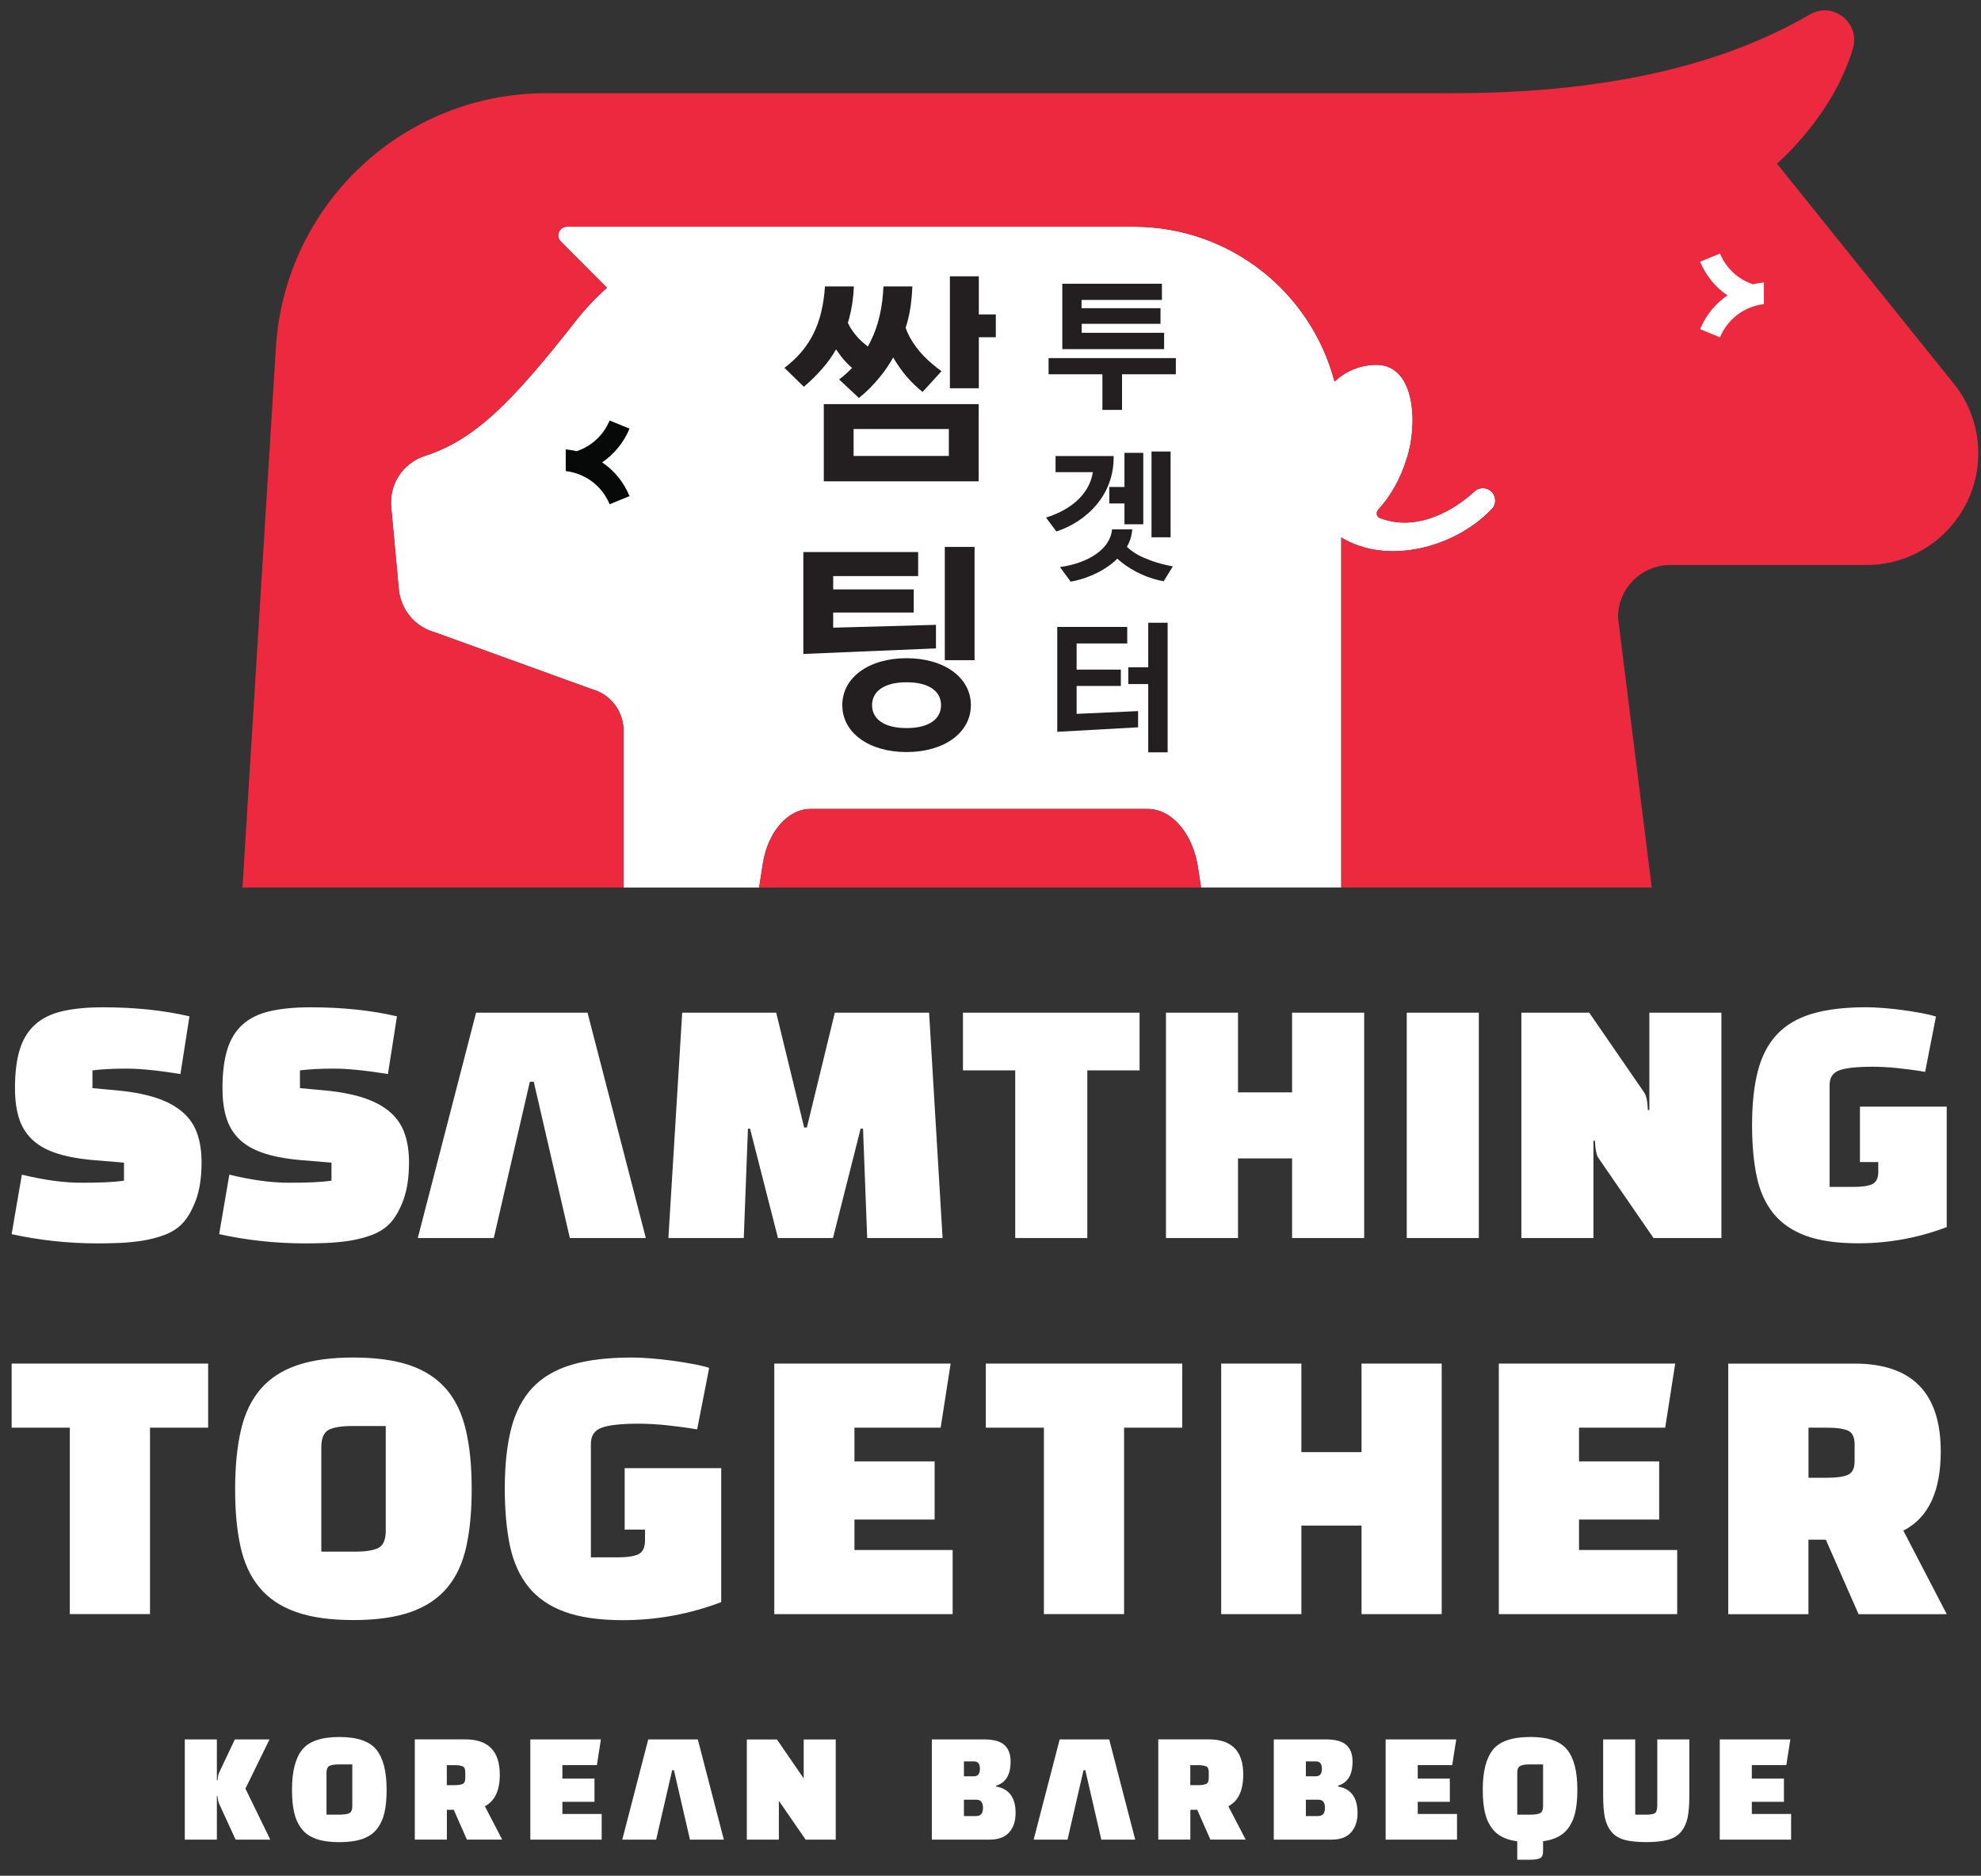 <svg width="75" height="71" viewBox="0 0 75 71" fill="none" xmlns="http://www.w3.org/2000/svg">
<rect x="0" y="0" width="75" height="71" fill="#333333" stroke="none"/>
<path d="M23.648 57.898H24.42V58.304C24.42 58.574 24.337 58.748 24.173 58.829C24.009 58.91 23.74 58.949 23.37 58.949H22.371V54.648C22.371 54.345 22.506 54.142 22.777 54.042C23.047 53.942 23.514 53.889 24.181 53.889C24.501 53.889 24.847 53.909 25.218 53.945C25.588 53.984 25.98 54.036 26.394 54.104L26.849 51.777C26.697 51.727 26.498 51.678 26.249 51.632C26 51.586 25.737 51.543 25.459 51.505C25.181 51.466 24.905 51.437 24.631 51.416C24.356 51.394 24.119 51.385 23.916 51.385C23.006 51.385 22.242 51.477 21.628 51.663C21.012 51.848 20.519 52.142 20.148 52.541C19.778 52.941 19.511 53.457 19.351 54.084C19.191 54.712 19.111 55.465 19.111 56.342C19.111 57.169 19.177 57.891 19.306 58.511C19.438 59.13 19.672 59.648 20.008 60.067C20.345 60.484 20.801 60.799 21.381 61.01C21.958 61.22 22.69 61.326 23.574 61.326C24.864 61.326 26.108 61.098 27.305 60.643V55.571H23.65V57.898H23.648ZM16.889 52.574C16.539 52.169 16.08 51.871 15.51 51.676C14.94 51.483 14.23 51.385 13.378 51.385C12.526 51.385 11.827 51.481 11.254 51.676C10.68 51.871 10.219 52.169 9.869 52.574C9.52 52.98 9.27 53.495 9.124 54.123C8.977 54.751 8.902 55.5 8.902 56.367C8.902 57.234 8.969 57.916 9.104 58.536C9.24 59.156 9.477 59.671 9.819 60.084C10.161 60.498 10.62 60.807 11.198 61.013C11.775 61.22 12.503 61.322 13.38 61.322C14.257 61.322 14.985 61.218 15.562 61.013C16.14 60.807 16.599 60.498 16.941 60.084C17.283 59.671 17.52 59.156 17.655 58.536C17.791 57.916 17.858 57.194 17.858 56.367C17.858 55.498 17.785 54.751 17.636 54.123C17.489 53.495 17.24 52.978 16.891 52.574H16.889ZM14.606 57.923C14.606 58.269 14.515 58.491 14.334 58.588C14.152 58.684 13.851 58.733 13.43 58.733H12.165V54.787C12.165 54.442 12.258 54.22 12.443 54.123C12.629 54.026 12.924 53.978 13.328 53.978H14.604V57.923H14.606ZM59.781 57.518H62.816V55.316H59.781V54.04H63.044L63.423 51.613H56.745V61.098H63.498V58.671H59.781V57.52V57.518ZM0.441 54.04H2.643V61.096H5.679V54.04H7.88V51.613H0.441V54.04ZM72.061 57.937C73.005 57.456 73.476 56.458 73.476 54.94C73.476 52.723 72.389 51.615 70.213 51.615H65.431V61.1H68.467V58.281H69.126L70.365 61.1H73.704L72.061 57.939V57.937ZM70.215 55.305C70.215 55.575 70.132 55.747 69.968 55.822C69.803 55.898 69.535 55.936 69.164 55.936H68.469V54.04H69.164C69.535 54.04 69.803 54.079 69.968 54.154C70.132 54.229 70.215 54.403 70.215 54.673V55.305ZM51.547 54.965H49.27V51.613H46.234V61.098H49.27V57.746H51.547V61.098H54.582V51.613H51.547V54.965ZM37.32 54.04H39.522V61.096H42.557V54.04H44.759V51.613H37.322V54.04H37.32ZM32.349 57.518H35.385V55.316H32.349V54.04H35.613L35.991 51.613H29.314V61.098H36.067V58.671H32.349V57.52V57.518Z" fill="white"/>
<path d="M24.542 65.84L23.559 69.634H24.842L25.448 67.006H25.515L26.122 69.634H27.404L26.419 65.84H24.542ZM21.292 68.201H22.507V67.321H21.292V66.811H22.598L22.75 65.84H20.078V69.634H22.779V68.663H21.292V68.201ZM66.324 68.663V68.201H67.539V67.321H66.324V66.811H67.629L67.782 65.84H65.109V69.634H67.811V68.663H66.324ZM18.921 67.168C18.921 66.282 18.486 65.838 17.615 65.838H15.704V69.632H16.918V68.503H17.179L17.677 69.632H19.013L18.357 68.37C18.733 68.174 18.923 67.775 18.923 67.166L18.921 67.168ZM17.615 67.315C17.615 67.425 17.582 67.495 17.515 67.526C17.447 67.556 17.341 67.572 17.196 67.572H16.916V66.813H17.196C17.343 66.813 17.447 66.829 17.515 66.859C17.582 66.89 17.615 66.96 17.615 67.068V67.317V67.315ZM10.202 65.84H8.891L8.296 67.097C8.263 67.17 8.244 67.267 8.236 67.388H8.211V65.84H6.996V69.634H8.211V67.983H8.236C8.244 68.105 8.265 68.201 8.296 68.275L8.921 69.634H10.233L9.292 67.703L10.204 65.84H10.202ZM12.845 65.749C12.17 65.749 11.702 65.907 11.444 66.226C11.185 66.545 11.055 67.049 11.055 67.742C11.055 68.086 11.082 68.375 11.138 68.611C11.192 68.847 11.287 69.051 11.42 69.225C11.553 69.399 11.739 69.526 11.973 69.607C12.208 69.689 12.5 69.729 12.847 69.729C13.195 69.729 13.487 69.689 13.722 69.607C13.956 69.526 14.141 69.399 14.274 69.225C14.408 69.051 14.502 68.847 14.556 68.611C14.611 68.375 14.637 68.088 14.637 67.742C14.637 67.051 14.508 66.545 14.249 66.226C13.991 65.907 13.523 65.749 12.847 65.749H12.845ZM13.338 68.366C13.338 68.503 13.301 68.592 13.226 68.63C13.151 68.669 13.031 68.688 12.865 68.688H12.361V67.109C12.361 66.971 12.397 66.883 12.473 66.844C12.548 66.805 12.666 66.786 12.828 66.786H13.338V68.366ZM62.74 68.366C62.74 68.503 62.711 68.592 62.655 68.63C62.599 68.669 62.493 68.688 62.34 68.688H61.909V65.84H60.695V67.972C60.695 68.316 60.718 68.594 60.762 68.804C60.807 69.014 60.89 69.192 61.011 69.339C61.133 69.484 61.297 69.586 61.506 69.642C61.714 69.698 61.987 69.727 62.323 69.727C62.659 69.727 62.931 69.698 63.143 69.642C63.354 69.586 63.52 69.484 63.642 69.339C63.763 69.192 63.846 69.014 63.891 68.804C63.935 68.594 63.958 68.316 63.958 67.972V65.84H62.744V68.366H62.74ZM40.119 65.84L39.134 69.634H40.416L41.022 67.006H41.09L41.696 69.634H42.979L41.994 65.84H40.117H40.119ZM47.069 67.168C47.069 66.282 46.634 65.838 45.763 65.838H43.852V69.632H45.066V68.503H45.327L45.825 69.632H47.161L46.505 68.37C46.881 68.174 47.069 67.775 47.069 67.166V67.168ZM45.763 67.315C45.763 67.425 45.73 67.495 45.663 67.526C45.595 67.556 45.489 67.572 45.344 67.572H45.064V66.813H45.344C45.489 66.813 45.595 66.829 45.663 66.859C45.73 66.89 45.763 66.96 45.763 67.068V67.317V67.315ZM53.675 68.201H54.89V67.321H53.675V66.811H54.98L55.133 65.84H52.46V69.634H55.162V68.663H53.675V68.201ZM57.927 65.749C57.252 65.749 56.784 65.907 56.525 66.226C56.267 66.545 56.137 67.049 56.137 67.742C56.137 68.086 56.164 68.375 56.22 68.611C56.274 68.847 56.369 69.051 56.502 69.225C56.636 69.399 56.821 69.526 57.055 69.607C57.17 69.648 57.3 69.677 57.443 69.696V70.393H57.947C58.113 70.393 58.233 70.374 58.308 70.335C58.383 70.297 58.42 70.208 58.42 70.071V69.694C58.561 69.675 58.688 69.646 58.802 69.605C59.038 69.524 59.221 69.397 59.355 69.223C59.488 69.049 59.582 68.845 59.636 68.609C59.691 68.373 59.718 68.086 59.718 67.74C59.718 67.049 59.588 66.543 59.329 66.224C59.071 65.905 58.603 65.747 57.927 65.747V65.749ZM58.42 68.366C58.42 68.503 58.383 68.592 58.308 68.63C58.233 68.669 58.113 68.688 57.947 68.688H57.443V67.109C57.443 66.971 57.479 66.883 57.555 66.844C57.63 66.805 57.748 66.786 57.91 66.786H58.42V68.366ZM37.714 67.624V67.587C37.88 67.543 38.014 67.447 38.112 67.3C38.211 67.153 38.261 66.942 38.261 66.672C38.261 66.402 38.184 66.195 38.027 66.052C37.871 65.911 37.612 65.84 37.247 65.84H35.279V69.634H37.459C37.795 69.634 38.045 69.542 38.207 69.358C38.369 69.175 38.45 68.93 38.45 68.626C38.45 68.043 38.205 67.709 37.716 67.624H37.714ZM36.494 66.672H36.876C37.027 66.672 37.1 66.767 37.1 66.954C37.1 67.141 37.023 67.236 36.87 67.236H36.494V66.672ZM36.961 68.742H36.494V68.122H36.967C37.133 68.122 37.216 68.225 37.216 68.431C37.216 68.638 37.131 68.74 36.961 68.74V68.742ZM50.661 67.624V67.587C50.827 67.543 50.958 67.447 51.058 67.3C51.157 67.153 51.207 66.942 51.207 66.672C51.207 66.402 51.13 66.195 50.974 66.052C50.817 65.911 50.558 65.84 50.193 65.84H48.225V69.634H50.406C50.742 69.634 50.991 69.542 51.153 69.358C51.315 69.175 51.396 68.93 51.396 68.626C51.396 68.043 51.151 67.709 50.663 67.624H50.661ZM49.44 66.672H49.822C49.973 66.672 50.047 66.767 50.047 66.954C50.047 67.141 49.969 67.236 49.817 67.236H49.44V66.672ZM49.907 68.742H49.44V68.122H49.913C50.079 68.122 50.162 68.225 50.162 68.431C50.162 68.638 50.077 68.74 49.907 68.74V68.742ZM30.428 67.315L29.415 65.842H28.275V69.634H29.488V68.165L30.502 69.634H31.641V65.842H30.428V67.315Z" fill="white"/>
<path d="M31.606 38.333L30.548 42.678H30.445L29.387 38.333H25.828L25.305 46.862H28.159L28.317 42.722H28.396L29.454 46.862H31.536L32.583 42.722H32.674L32.832 46.862H35.686L35.175 38.333H31.604H31.606ZM18.024 38.333L15.817 46.862H18.694L20.06 40.947H20.208L21.574 46.862H24.451L22.244 38.333H18.024ZM14.807 42.131C14.56 41.903 14.237 41.72 13.836 41.579C13.434 41.438 12.934 41.337 12.335 41.278L11.356 41.187V40.517C11.713 40.47 12.144 40.449 12.652 40.449C13.16 40.449 13.838 40.517 14.687 40.654L15.029 38.47C14.052 38.242 12.959 38.128 11.754 38.128C11.148 38.128 10.634 38.178 10.213 38.277C9.792 38.375 9.448 38.543 9.184 38.783C8.919 39.022 8.724 39.337 8.604 39.727C8.485 40.117 8.423 40.604 8.423 41.189C8.423 41.614 8.469 41.982 8.566 42.297C8.66 42.612 8.819 42.88 9.043 43.104C9.267 43.328 9.564 43.504 9.935 43.633C10.306 43.763 10.769 43.854 11.321 43.906L12.55 44.008V44.69C12.345 44.721 12.111 44.74 11.851 44.752C11.59 44.763 11.287 44.769 10.947 44.769C10.271 44.769 9.518 44.667 8.683 44.462L8.297 46.714C8.805 46.828 9.332 46.914 9.879 46.974C10.425 47.034 10.993 47.065 11.584 47.065C11.82 47.065 12.082 47.059 12.374 47.048C12.665 47.036 12.955 47.007 13.243 46.963C13.53 46.916 13.803 46.847 14.062 46.752C14.318 46.658 14.535 46.526 14.71 46.36C14.923 46.156 15.104 45.856 15.257 45.462C15.408 45.068 15.485 44.584 15.485 44.006C15.485 43.605 15.435 43.247 15.33 42.936C15.228 42.626 15.054 42.357 14.807 42.129V42.131ZM6.951 42.131C6.704 41.903 6.382 41.72 5.98 41.579C5.578 41.438 5.078 41.337 4.479 41.278L3.5 41.187V40.517C3.858 40.47 4.288 40.449 4.796 40.449C5.304 40.449 5.982 40.517 6.831 40.654L7.173 38.47C6.196 38.242 5.103 38.128 3.898 38.128C3.292 38.128 2.778 38.178 2.357 38.277C1.936 38.375 1.592 38.543 1.328 38.783C1.063 39.022 0.868 39.337 0.748 39.727C0.627 40.117 0.567 40.604 0.567 41.189C0.567 41.614 0.615 41.982 0.71 42.297C0.804 42.612 0.965 42.88 1.187 43.104C1.411 43.328 1.708 43.504 2.079 43.633C2.45 43.763 2.913 43.854 3.466 43.906L4.694 44.008V44.69C4.489 44.721 4.255 44.74 3.995 44.752C3.734 44.763 3.431 44.769 3.091 44.769C2.417 44.769 1.662 44.667 0.828 44.462L0.441 46.714C0.949 46.828 1.476 46.914 2.023 46.974C2.57 47.034 3.137 47.065 3.728 47.065C3.964 47.065 4.226 47.059 4.518 47.048C4.81 47.036 5.099 47.007 5.389 46.963C5.677 46.916 5.949 46.847 6.208 46.752C6.465 46.658 6.681 46.526 6.857 46.36C7.069 46.156 7.251 45.856 7.403 45.462C7.554 45.068 7.631 44.584 7.631 44.006C7.631 43.605 7.581 43.247 7.476 42.936C7.374 42.626 7.2 42.357 6.953 42.129L6.951 42.131ZM53.259 46.862H55.988V38.333H53.259V46.862ZM62.444 42.017H62.388C62.38 41.843 62.365 41.702 62.342 41.596C62.318 41.49 62.287 41.411 62.251 41.357L60.169 38.333H57.599V46.862H60.327V43.178H60.383C60.391 43.352 60.407 43.493 60.43 43.599C60.453 43.705 60.482 43.784 60.52 43.838L62.602 46.862H65.172V38.333H62.444V42.017ZM70.417 41.894V43.985H71.111V44.348C71.111 44.591 71.037 44.748 70.889 44.819C70.742 44.891 70.501 44.927 70.166 44.927H69.268V41.061C69.268 40.789 69.39 40.605 69.632 40.515C69.875 40.424 70.296 40.378 70.894 40.378C71.182 40.378 71.493 40.395 71.827 40.428C72.161 40.463 72.513 40.509 72.885 40.571L73.295 38.479C73.158 38.433 72.978 38.391 72.754 38.348C72.53 38.306 72.293 38.269 72.043 38.234C71.794 38.199 71.545 38.174 71.298 38.155C71.051 38.136 70.838 38.126 70.655 38.126C69.836 38.126 69.151 38.209 68.596 38.375C68.042 38.541 67.6 38.806 67.266 39.165C66.932 39.526 66.694 39.988 66.549 40.551C66.405 41.115 66.333 41.793 66.333 42.581C66.333 43.325 66.391 43.973 66.509 44.532C66.627 45.09 66.837 45.555 67.14 45.93C67.444 46.304 67.855 46.588 68.374 46.777C68.894 46.967 69.55 47.061 70.348 47.061C71.508 47.061 72.627 46.857 73.702 46.447V41.888H70.415L70.417 41.894ZM48.918 41.347H46.871V38.333H44.143V46.862H46.871V43.848H48.918V46.862H51.647V38.333H48.918V41.347ZM36.457 40.517H38.436V46.862H41.165V40.517H43.144V38.333H36.457V40.517Z" fill="white"/>
<path d="M56.477 19.267C55.079 20.74 52.513 21.405 50.779 20.345V33.592H45.47L45.354 32.825C45.151 31.533 44.36 30.62 43.443 30.62H30.687C29.818 30.62 29.065 31.499 28.878 32.704L28.741 33.594H23.606V27.656C23.606 26.93 23.123 26.285 22.416 26.091L16.469 23.936C15.716 23.732 15.179 23.089 15.099 22.314L14.812 19.205C14.727 18.332 15.252 17.529 16.084 17.259C17.983 16.65 19.402 15.2 21.787 12.162C22.146 11.705 22.546 11.272 22.98 10.894L21.236 9.146C21.02 8.937 21.175 8.582 21.472 8.582H42.923C46.577 8.582 49.641 11.073 50.524 14.445C50.955 14.041 51.509 13.812 52.111 13.812C53.623 13.812 53.672 16.154 53.255 17.363C53.025 18.126 52.652 18.776 52.173 19.3C52.08 19.406 52.119 19.57 52.252 19.614C52.639 19.757 53.056 19.815 53.486 19.765C54.315 19.672 55.141 19.228 55.833 18.595C55.917 18.516 56.031 18.479 56.14 18.479C56.248 18.479 56.356 18.516 56.445 18.595C56.644 18.763 56.663 19.074 56.48 19.269L56.477 19.267Z" fill="white"/>
<path d="M73.953 14.501L67.273 6.193C67.273 6.193 69.39 4.414 70.157 1.819C70.427 0.855 69.39 0.044 68.525 0.546C66.356 1.798 62.386 3.528 55.011 3.528H20.68C15.274 3.528 10.804 7.719 10.448 13.112L9.18 33.592H23.607V27.654C23.607 26.927 23.124 26.282 22.418 26.089L16.47 23.934C15.716 23.73 15.18 23.086 15.101 22.312L14.813 19.203C14.728 18.33 15.253 17.527 16.085 17.256C17.984 16.648 19.403 15.198 21.788 12.16C22.147 11.703 22.547 11.27 22.981 10.891L21.238 9.144C21.021 8.935 21.176 8.58 21.473 8.58H42.924C46.578 8.58 49.642 11.071 50.525 14.443C50.956 14.039 51.51 13.809 52.112 13.809C53.624 13.809 53.673 16.152 53.256 17.361C53.026 18.123 52.653 18.774 52.174 19.298C52.081 19.404 52.12 19.568 52.253 19.612C52.639 19.755 53.057 19.813 53.487 19.763C54.316 19.67 55.142 19.226 55.834 18.593C55.919 18.514 56.032 18.477 56.141 18.477C56.249 18.477 56.357 18.514 56.446 18.593C56.645 18.761 56.664 19.072 56.48 19.267C55.082 20.74 52.516 21.404 50.782 20.344V33.592H62.535L61.256 23.368C61.256 22.273 62.143 21.387 63.239 21.387H70.663C72.061 21.387 73.362 20.7 74.154 19.543C74.654 18.824 74.896 17.994 74.896 17.156C74.896 16.212 74.585 15.275 73.955 14.501H73.953ZM45.355 32.825C45.153 31.533 44.361 30.62 43.444 30.62H30.689C29.82 30.62 29.066 31.498 28.879 32.703L28.742 33.594H45.471L45.355 32.827V32.825Z" fill="#EC293E"/>
<path d="M66.781 10.691V11.511C66.061 11.596 65.414 12.056 65.118 12.769L64.365 12.46C64.585 11.93 64.943 11.492 65.402 11.183C64.947 10.874 64.585 10.434 64.365 9.907L65.118 9.598C65.35 10.15 65.802 10.575 66.368 10.76C66.507 10.727 66.644 10.704 66.783 10.691H66.781Z" fill="white"/>
<path d="M21.418 17.009V17.83C22.138 17.915 22.785 18.374 23.081 19.087L23.834 18.778C23.614 18.249 23.256 17.81 22.797 17.502C23.253 17.192 23.614 16.752 23.834 16.225L23.081 15.916C22.849 16.468 22.397 16.893 21.831 17.078C21.692 17.046 21.555 17.023 21.416 17.009H21.418Z" fill="#070909"/>
<path d="M34.322 24.914C32.906 24.914 31.889 25.638 31.889 26.69C31.889 27.743 32.908 28.467 34.322 28.467C35.736 28.467 36.757 27.743 36.757 26.69C36.757 25.638 35.737 24.914 34.322 24.914ZM34.322 27.559C33.48 27.559 33.016 27.221 33.016 26.692C33.016 26.163 33.48 25.825 34.322 25.825C35.164 25.825 35.627 26.161 35.627 26.692C35.627 27.223 35.164 27.559 34.322 27.559Z" fill="#231F20"/>
<path d="M36.897 20.702H35.77V24.989H36.897V20.702Z" fill="#231F20"/>
<path d="M44.073 12.597H40.953V12.257H43.936V11.666H40.947V11.353H43.99V10.741H40.219V13.215H44.073V12.597Z" fill="#231F20"/>
<path d="M39.699 13.555V14.167H41.737V15.515H42.48V14.167H44.517V13.555H39.699Z" fill="#231F20"/>
<path d="M31.155 13.924C31.341 13.713 31.509 13.478 31.652 13.225L31.829 13.47C31.964 13.648 32.107 13.798 32.258 13.926C32.105 14.086 31.947 14.229 31.769 14.364L32.519 15.063C32.804 14.835 33.065 14.575 33.303 14.279C33.496 14.051 33.664 13.798 33.816 13.53C34.112 14.044 34.483 14.482 34.929 14.835L35.645 14.051C35.139 13.681 34.728 13.285 34.44 12.754C34.382 12.643 34.33 12.535 34.289 12.408L34.357 12.172C34.467 11.759 34.525 11.313 34.542 10.842H33.447C33.415 11.634 33.254 12.325 32.967 12.906L32.857 13.117C32.746 13.032 32.638 12.939 32.528 12.831C32.41 12.703 32.3 12.57 32.2 12.41L32.1 12.225L32.15 12.047C32.25 11.676 32.31 11.272 32.328 10.842H31.233C31.14 12.232 30.686 13.175 29.699 13.924L30.433 14.64C30.694 14.422 30.929 14.187 31.157 13.924H31.155Z" fill="#231F20"/>
<path d="M44.318 17.09H43.596V20.337H44.318V17.09Z" fill="#231F20"/>
<path d="M35.435 23.651L31.544 23.759V23.187H34.593V22.311H31.544V21.806H34.761V20.897H30.414V24.753L35.435 24.543V23.651Z" fill="#231F20"/>
<path d="M43.472 25.258H42.717V25.893H43.472V28.477H44.206V23.572H43.472V25.258Z" fill="#231F20"/>
<path d="M31.189 18.219H37.052V15.297H31.189V18.219ZM32.317 16.239H35.923V17.259H32.317V16.239Z" fill="#231F20"/>
<path d="M40.761 25.964H42.435V25.346H40.761V24.356H42.677V23.73H40.027V27.7L43.088 27.53V26.916L40.761 27.021V25.964Z" fill="#231F20"/>
<path d="M42.664 20.698C42.78 20.495 42.85 20.277 42.867 20.036H42.101C42.041 20.785 41.197 21.316 40.131 21.465L40.536 22.017C41.04 21.93 41.604 21.704 42.047 21.37C42.139 21.299 42.222 21.227 42.303 21.146C42.352 21.196 42.408 21.239 42.468 21.289C42.927 21.65 43.497 21.903 44.055 22.002L44.404 21.438C43.989 21.366 43.605 21.246 43.25 21.088C43.026 20.984 42.834 20.858 42.664 20.7V20.698Z" fill="#231F20"/>
<path d="M43.284 19.845V17.141H42.572V18.433H41.998V19.057H42.572V19.845H43.284Z" fill="#231F20"/>
<path d="M42.162 17.261H39.963V17.873H41.374C41.27 18.574 40.712 19.242 39.602 19.592L39.995 20.117C41.15 19.738 42.191 18.721 42.162 17.259V17.261Z" fill="#231F20"/>
<path d="M37.701 11.902H37.058V10.459H35.963V11.398V11.689V12.649V12.952V14.696H37.058V12.765H37.701V11.902Z" fill="#231F20"/>
</svg>
